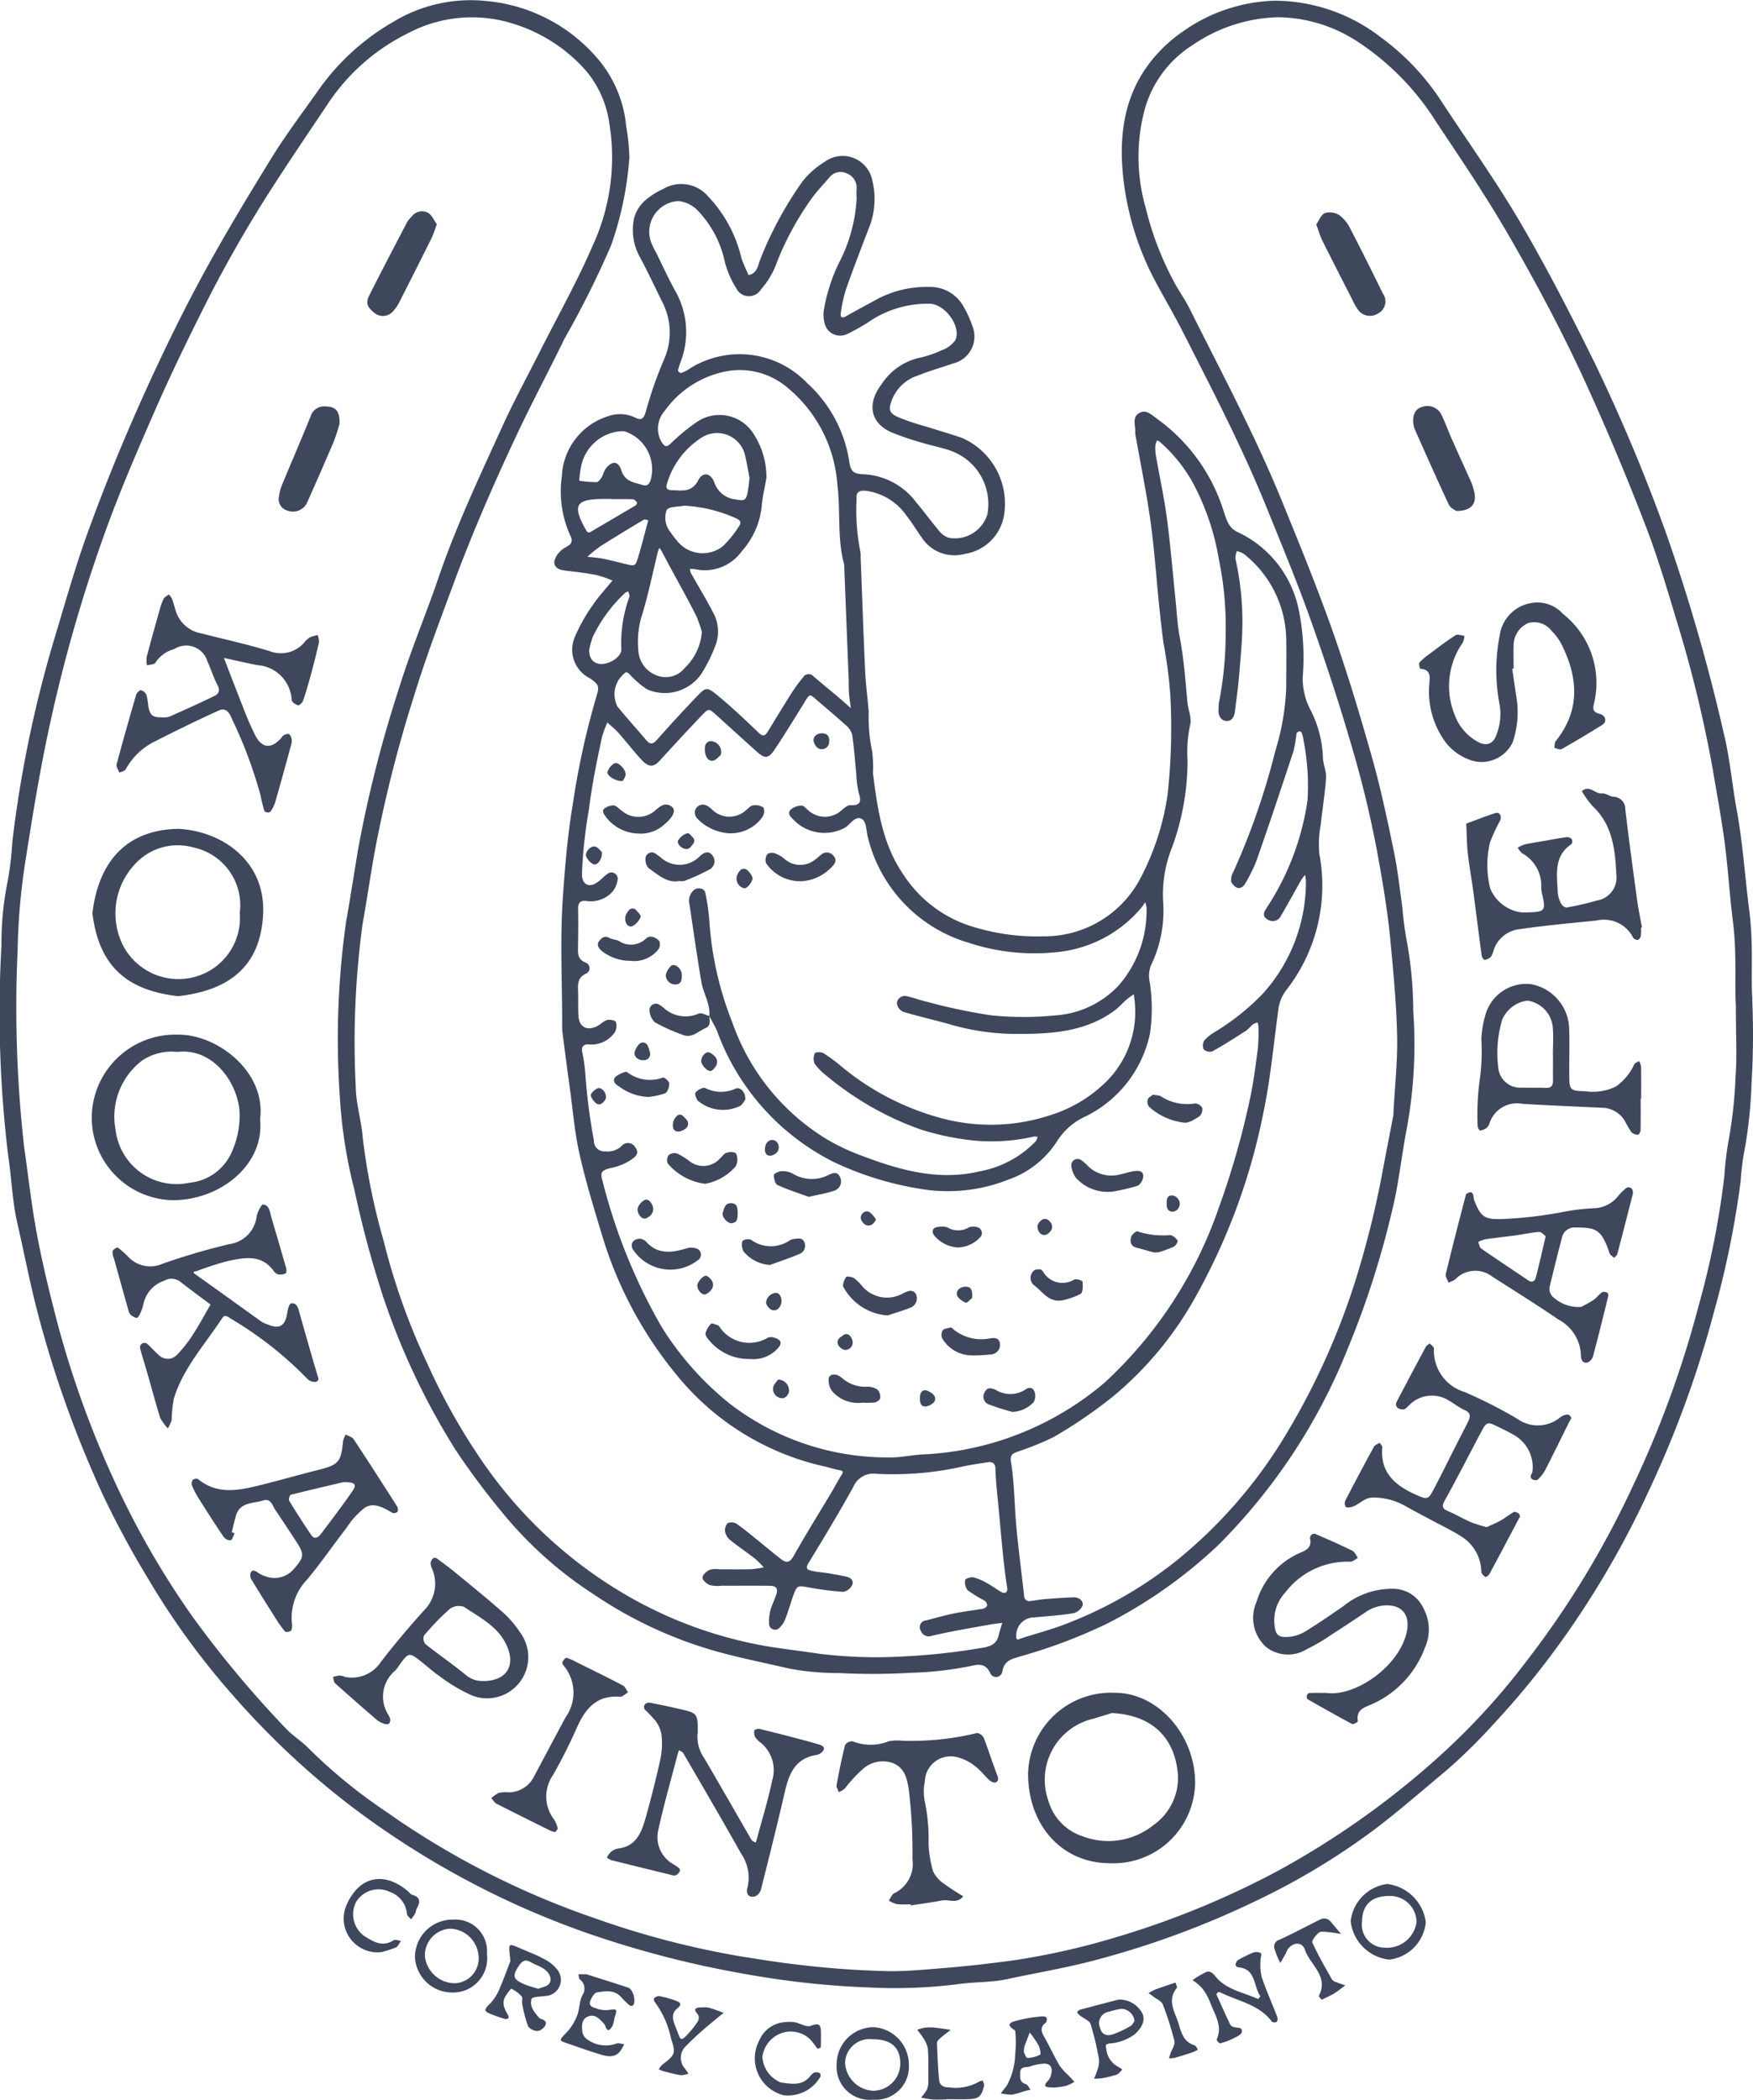 <svg id="Group_2" data-name="Group 2" xmlns="http://www.w3.org/2000/svg" xmlns:xlink="http://www.w3.org/1999/xlink" width="111.329" height="133.321" viewBox="0 0 111.329 133.321">
  <defs>
    <clipPath id="clip-path">
      <rect id="Rectangle_23" data-name="Rectangle 23" width="111.329" height="133.321" fill="#3f475d"/>
    </clipPath>
  </defs>
  <g id="Group_1" data-name="Group 1" clip-path="url(#clip-path)">
    <path id="Path_1" data-name="Path 1" d="M111.279,63.428a50.375,50.375,0,0,1-.04,5.274,29.788,29.788,0,0,1-.406,4.091,16.377,16.377,0,0,0-.291,2.222,59.018,59.018,0,0,1-1.686,8.261,67.137,67.137,0,0,1-4.12,11.321,58.115,58.115,0,0,1-4.787,8.471,53.39,53.39,0,0,1-5.073,6.366,35.244,35.244,0,0,1-3.036,2.984c-1.479,1.228-2.926,2.5-4.453,3.662a44.546,44.546,0,0,1-7.7,4.642,56.71,56.71,0,0,1-10.257,3.759c-1.805.474-3.637.776-5.453,1.17-1.011.22-2.076.17-3.106.318a32.25,32.25,0,0,1-5.771.207q-2.553-.093-5.1-.432c-1.523-.2-3.026-.465-4.531-.768a64.591,64.591,0,0,1-7.305-1.949,54.343,54.343,0,0,1-8.8-3.8,55.323,55.323,0,0,1-7.234-4.681,51.636,51.636,0,0,1-7.245-6.807,48.317,48.317,0,0,1-5.516-7.573,58.148,58.148,0,0,1-2.847-5.284A69.877,69.877,0,0,1,2.509,83.789c-.554-2.04-.943-4.108-1.414-6.16-.314-1.37-.355-2.8-.568-4.195A75.439,75.439,0,0,1,.094,60a19.442,19.442,0,0,1,.4-4.088,20.89,20.89,0,0,0,.29-2.476,75.876,75.876,0,0,1,2.7-12.987c.679-2.257,1.317-4.532,2.124-6.744q1.449-3.973,3.168-7.846c1.185-2.665,2.443-5.3,3.819-7.876,1.434-2.679,3.006-5.287,4.6-7.879.914-1.489,1.973-2.89,2.983-4.32a14.878,14.878,0,0,1,4.751-4.37,9.491,9.491,0,0,1,6-1.346,10.519,10.519,0,0,1,6.865,3.47,7.7,7.7,0,0,1,1.974,4.49A13.1,13.1,0,0,1,39.971,10a21.4,21.4,0,0,1-1.16,5.574A59.649,59.649,0,0,1,35.85,21.5c-.983,2.028-2.049,4.017-3.008,6.056-1.45,3.082-2.815,6.2-4,9.4-.895,2.409-1.807,4.809-2.559,7.266a83.231,83.231,0,0,0-2.488,9.856c-.274,1.551-.507,3.108-.778,4.654A55.743,55.743,0,0,0,22.593,69c.011,1.066.356,2.124.44,3.195a41.139,41.139,0,0,0,1.326,6.568A42.165,42.165,0,0,0,27.151,86.6a39.854,39.854,0,0,0,3.494,6.207,28.411,28.411,0,0,0,9.67,8.771,26.862,26.862,0,0,0,8.157,2.9c1.189.21,2.382.336,3.566.518a29.669,29.669,0,0,0,5.395.166,41,41,0,0,0,4.831-.526c.435-.065,1.008-.16,1.15-.779.064-.277.158-.547.238-.82-.271.036-.545.059-.814.109-1.222.225-2.45.422-3.657.708a.537.537,0,0,1-.7-.31.434.434,0,0,1,.331-.666c.6-.152,1.194-.325,1.8-.448s1.23-.19,1.842-.3c.094-.017.232-.134.236-.211a.4.4,0,0,0-.169-.3,9.439,9.439,0,0,1-1.062-.648.828.828,0,0,1-.165-.657c.012-.086.371-.21.538-.17a3.81,3.81,0,0,1,.907.4c.293.158.558.367.849.529.272.152.414-.015.376-.261-.255-1.647-.376-3.306-.534-4.962-.083-.869-.185-1.738-.213-2.613-.011-.338-.193-.444-.485-.4-.532.078-1.066.158-1.592.27a20.252,20.252,0,0,1-5.468.465,1.386,1.386,0,0,0-1.482.834c-.909,1.638-1.874,3.245-2.852,4.843-.23.376,0,.432.228.483.362.083.738.1,1.106.163s.73.127,1.092.208c.287.064.481.277.348.544a.789.789,0,0,1-.555.418,18.726,18.726,0,0,1-2.2-.284c-.7-.128-.746-.133-.989.551-.18.507-.322,1.029-.524,1.527a1.457,1.457,0,0,1-.44.568.392.392,0,0,1-.563-.295,3.032,3.032,0,0,1,.078-.863c.094-.359.273-.695.385-1.05.117-.372-.006-.533-.428-.539-1.011-.013-2.022,0-3.033-.006a2.211,2.211,0,0,1-.751-.033c-.2-.077-.471-.3-.478-.473s.25-.4.445-.5a1.473,1.473,0,0,1,.622-.035c.674,0,1.348.01,2.022-.006a6.437,6.437,0,0,0,.8-.116,5.628,5.628,0,0,0-.528-.532c-.526-.409-1.077-.784-1.6-1.2a.916.916,0,0,1-.32-.506.684.684,0,0,1,.143-.56.6.6,0,0,1,.56.017c.482.33.928.711,1.384,1.077.489.392.966.8,1.464,1.181.316.242.544.245.786-.186.777-1.38,1.617-2.723,2.429-4.083.213-.357.4-.729.626-1.08.131-.207.083-.262-.142-.3-.324-.06-.639-.168-.962-.241a16.773,16.773,0,0,1-9.4-5.84,25.329,25.329,0,0,1-4.718-8.872c-.514-1.7-1.038-3.406-1.426-5.138-.308-1.371-.421-2.787-.613-4.184q-.245-1.787-.472-3.576a4.014,4.014,0,0,1-.012-.5c0-2.654-.141-5.318.041-7.959.136-1.976.295-3.963.629-5.939a50.217,50.217,0,0,1,1.513-6.9c.2-.617.125-.75-.421-1.125a2.03,2.03,0,0,1-.977-2.578,10.78,10.78,0,0,1,1.082-1.965,9.949,9.949,0,0,1,.763-.99c.183-.229.378-.449.567-.673a7.209,7.209,0,0,0-1.017-.351c-.652-.125-1.312-.206-1.972-.281-.369-.042-.713-.168-.709-.555a1.273,1.273,0,0,1,.409-.7c.164-.177.431-.257.607-.427a.431.431,0,0,0,.066-.405,6.775,6.775,0,0,1-.6-3.911,4.187,4.187,0,0,1,2.96-3.812,2.2,2.2,0,0,1,1.716.105c.4.2.534.031.66-.41a25.654,25.654,0,0,1,1.147-3.278,4.21,4.21,0,0,0-.144-3.733c-.476-.975-.936-1.96-1.455-2.912a3.547,3.547,0,0,1-.3-2.325,2.269,2.269,0,0,1,.692-1.127A4.569,4.569,0,0,1,42.113,12a2.242,2.242,0,0,1,2.848.458,8.463,8.463,0,0,1,2.116,3.894c.118.38.3.738.457,1.107.578-.1.6-.637.764-1.032a23.389,23.389,0,0,1,2.679-4.928,5.493,5.493,0,0,1,1.4-1.229A1.923,1.923,0,0,1,55.4,11.46a4.965,4.965,0,0,1-.129,2.783c-.518,1.354-1.044,2.706-1.526,4.073a8.673,8.673,0,0,0-.35,1.572c-.048.316.13.307.367.172.651-.371,1.314-.719,1.97-1.081a6.633,6.633,0,0,1,3.243-.761,2.41,2.41,0,0,1,2.255,1.317,6.282,6.282,0,0,1,.514,1.134,1.765,1.765,0,0,1-1.237,2.412c-.74.261-1.5.469-2.227.765a2.636,2.636,0,0,0-1.607,1.465c-.237.61-.253.875.285,1.137a14.018,14.018,0,0,0,1.873.636c.747.24,1.5.457,2.245.71a4.555,4.555,0,0,1,2.668,5.027,2.984,2.984,0,0,1-2.484,2.346,2.476,2.476,0,0,1-2.747-1.075c-.316-.439-.589-.912-.928-1.33A3.729,3.729,0,0,0,55,31.161c-.4-.034-.65.043-.6.536a13.537,13.537,0,0,0,.246,3.369.9.9,0,0,1,.009.252c.094,2.429.177,4.858.289,7.287.04.872.161,1.74.228,2.611a10.477,10.477,0,0,0,.216,2.491,8.157,8.157,0,0,1,.052,1.382c.287,2.267.6,4.518,1.958,6.476a8.02,8.02,0,0,0,4.555,3.322,13.684,13.684,0,0,0,4.319.558A6.873,6.873,0,0,0,72.456,55.7a16.31,16.31,0,0,0,1.7-5.3,38.865,38.865,0,0,0,.169-6.278,29.38,29.38,0,0,0-.44-3.322c-.1-.783-.19-1.568-.271-2.354-.182-1.78-.3-3.569-.548-5.339-.257-1.842-.633-3.668-.957-5.5a.51.51,0,0,1-.011-.126c.035-.44-.241-1,.273-1.27.471-.246.821.186,1.19.435a11.4,11.4,0,0,1,4.187,5.925c.173.479.285.962.905,1.235a6.968,6.968,0,0,1,3.814,4.842,15.242,15.242,0,0,1,.263,4.374,4.337,4.337,0,0,0,.429,1.919,7.17,7.17,0,0,1,.854,3.1c0,.447.226.9.2,1.342-.063.991-.233,1.975-.333,2.965a6.534,6.534,0,0,0-.092,1.864A10.775,10.775,0,0,1,81.657,62.9a2.544,2.544,0,0,0-.477,1.238c-.294,2.132-.485,4.272-.923,6.394A39.714,39.714,0,0,1,76.01,82.183a22.168,22.168,0,0,1-5.393,6.533A30.325,30.325,0,0,1,66.9,91.245a18.668,18.668,0,0,1-2.3.929c-.278.115-.475.172-.391.679.223,1.354.211,2.745.34,4.117.136,1.447.33,2.889.489,4.334a.332.332,0,0,0,.413.34c.289-.03.574-.091.863-.114.624-.05,1.248-.1,1.873-.116.328-.008.628.208.567.517a.855.855,0,0,1-.6.493c-.819.133-1.652.188-2.48.263a1.14,1.14,0,0,0-1.133,1.206c-.015.3.157.177.32.123.944-.31,1.913-.555,2.836-.917a26.283,26.283,0,0,0,7.218-4.178,30.468,30.468,0,0,0,6.815-7.951,45.431,45.431,0,0,0,4.562-10.359A59.706,59.706,0,0,0,87.761,74.6c.234-1.26.483-2.517.723-3.775a1.9,1.9,0,0,0,.014-.252c.085-1.587.26-3.175.231-4.759-.037-2-.233-3.988-.416-5.981-.18-1.951-.508-3.873-.858-5.786A67.629,67.629,0,0,0,85.82,47.3c-.787-2.7-1.667-5.376-2.612-8.025-.849-2.381-1.825-4.717-2.773-7.062-1.548-3.83-3.461-7.488-5.327-11.167-.547-1.078-1.168-2.118-1.734-3.186a18.211,18.211,0,0,1-2-6.247c-.347-2.74-.084-5.458,1.734-7.74a9.22,9.22,0,0,1,2-1.866A10.609,10.609,0,0,1,80.931.044a11.056,11.056,0,0,1,6.73,2.3A15.475,15.475,0,0,1,91.6,6.523c1.67,2.542,3.445,5.021,4.977,7.644,1.7,2.914,3.248,5.924,4.737,8.954a111.706,111.706,0,0,1,4.521,10.8,117.491,117.491,0,0,1,3.636,12.627c.393,1.6.53,3.271.829,4.9.39,2.13.522,4.289.8,6.429.268,2.1.084,4.191.188,5.552M45.051,64.519l-.009-.011c.087-.783-.38-1.439-.5-2.169-.275-1.633-.511-3.273-.751-4.912a.894.894,0,0,1,.277-.917c.25-.2.667-.12.72.163a12.637,12.637,0,0,1,.256,1.721,21.189,21.189,0,0,0,1.464,6.519,14.132,14.132,0,0,0,6.032,7.436A13.8,13.8,0,0,0,54.793,73.4c2.39.9,4.815,1.581,7.409.97a6.6,6.6,0,0,0,3.577-1.911.966.966,0,0,0,.12-.282.9.9,0,0,0-.239-.018A12.121,12.121,0,0,1,62,72.426a16.981,16.981,0,0,1-3.525-.714,19.45,19.45,0,0,1-5.942-3.381,3.739,3.739,0,0,1-.8-.8.839.839,0,0,1,.016-.665c.027-.068.408-.09.551,0a10.744,10.744,0,0,1,1.106.816,16.712,16.712,0,0,0,6.37,3.307,12.036,12.036,0,0,0,6.9-.18,8.742,8.742,0,0,0,3.7-2.259,6.249,6.249,0,0,0,1.7-4.811c-.015-.206-.045-.411-.068-.616-.155.111-.319.212-.462.337-.254.221-.476.482-.745.682-1.873,1.393-4.081,1.507-6.273,1.5a15.159,15.159,0,0,1-4.179-.6c-.993-.287-2.005-.505-2.993-.806a.7.7,0,0,1-.4-.55.511.511,0,0,1,.65-.435c.442.1.87.264,1.312.364a36.343,36.343,0,0,0,4,.843,20.125,20.125,0,0,0,4.038.013,6.072,6.072,0,0,0,4.083-1.9,7.219,7.219,0,0,0,1.776-4.941,1.555,1.555,0,0,0-.086-.356,3.154,3.154,0,0,1-.2.3,8,8,0,0,1-5.492,2.882,13.311,13.311,0,0,1-5.558-.614,9.269,9.269,0,0,1-6.358-6.667c-.113-.4-.093-.977-.352-1.154-.438-.3-.754.32-1.106.526A2.721,2.721,0,0,1,50.354,52c-.194-.171-.372-.415-.1-.633a1.175,1.175,0,0,1,.656-.224c.13,0,.269.179.4.283a1.566,1.566,0,0,0,2.167-.013c.158-.126.356-.3.529-.292.619.027.72-.2.537-.758a5.936,5.936,0,0,1-.16-1.23c-.086-.827-.142-1.659-.263-2.481a1.175,1.175,0,0,0-.4-.606c-.619-.564-1.265-1.1-1.9-1.647-.4-.348-.395-.345-.7.143-.614.99-1.221,1.986-1.865,2.957-.463.7-.657.706-1.259.163q-1.261-1.136-2.518-2.277c-.451-.407-.473-.425-.9.025-.9.939-1.78,1.9-2.657,2.855-.4.442-.694.48-1.15,0-.518-.545-.973-1.149-1.472-1.712-.22-.247-.482-.457-.725-.684a6.667,6.667,0,0,0-.343.925c-.331,1.539-.644,3.076-.837,4.646a29.613,29.613,0,0,0-.436,4.084c.009.579.38.834.869.561.288-.161.505-.443.782-.628a.4.4,0,0,1,.621.34,1.546,1.546,0,0,1-.3.777,1.851,1.851,0,0,1-1.7.626c-.381-.038-.523.121-.516.5.015.8.008,1.6-.006,2.4-.007.425-.039.8.485,1.015a.376.376,0,0,1,.02.7c-.539.255-.517.669-.5,1.132.018.505-.007,1.012.019,1.516.038.74.537,1.02,1.2.68.218-.112.4-.322.624-.383.171-.047.52.023.555.124a.82.82,0,0,1-.072.663,1.8,1.8,0,0,1-1.635.762c-.317-.02-.482.11-.439.434a10.726,10.726,0,0,1,.221,1.6,36.561,36.561,0,0,0,.534,4.075.654.654,0,0,0,.728.68,1.245,1.245,0,0,0,1.03-.347.531.531,0,0,1,.868.093c.322.414-.059.647-.3.807a3.432,3.432,0,0,1-1.128.477c-.687.152-.827.252-.659.821a36.219,36.219,0,0,0,3.771,9.313,19.334,19.334,0,0,0,4.333,4.869,16.417,16.417,0,0,0,10.1,3.4c.783.018,1.57-.188,2.356-.2a19.176,19.176,0,0,0,11.354-4.569,27.081,27.081,0,0,0,7.24-11.113,52.119,52.119,0,0,0,1.949-6.789c.242-1.09.377-2.206.524-3.315a11.112,11.112,0,0,0,.031-1.389,1.05,1.05,0,0,0-.053-.237,1.04,1.04,0,0,0-.288.112c-.164.13-.292.312-.466.424-.7.45-1.4.9-2.132,1.3a.563.563,0,0,1-.537-.138.608.608,0,0,1,.047-.567,2.833,2.833,0,0,1,.68-.541A15.052,15.052,0,0,0,80.2,63.086a10.6,10.6,0,0,0,2.737-7.177,2.266,2.266,0,0,0-.055-.366,2.947,2.947,0,0,0-.24.317c-.433.76-.847,1.532-1.293,2.283a.574.574,0,0,1-.861.225c-.391-.228-.17-.534-.035-.746a16.779,16.779,0,0,0,2.585-6.814,14.943,14.943,0,0,0-.253-3.8,2.3,2.3,0,0,0-.113-.483c-.016-.047-.116-.111-.152-.1-.073.027-.172.092-.184.156a9.072,9.072,0,0,1-.186,1.1c-.765,2.319-1.539,4.634-2.344,6.939a9.853,9.853,0,0,1-.782,1.564.477.477,0,0,1-.411.2.763.763,0,0,1-.422-.411.952.952,0,0,1,.122-.586A45.48,45.48,0,0,0,81,47.649a15.643,15.643,0,0,0,.688-4.036c-.007-.969.017-1.938,0-2.906a7.05,7.05,0,0,0-2.7-5.544,1.533,1.533,0,0,0-.439-.171,1.255,1.255,0,0,0-.091.469,18.406,18.406,0,0,1,.446,4.08c-.006,1.165-.129,2.331-.225,3.494-.058.7-.168,1.4-.245,2.1-.041.38-.222.7-.609.63-.365-.066-.478-.43-.434-.8a2.6,2.6,0,0,1,.023-.377,22.22,22.22,0,0,0,.424-4.336,20.746,20.746,0,0,0-.426-4.71,15.742,15.742,0,0,0-1.675-4.925,9.593,9.593,0,0,0-2.04-2.53,1.431,1.431,0,0,0-.208-.136,1.118,1.118,0,0,0-.112.31,2.857,2.857,0,0,0,.026.63c.234,1.344.526,2.68.707,4.031.226,1.69.361,3.391.538,5.087.086.827.123,1.664.28,2.478.259,1.351.354,2.717.48,4.081.045.493.295,1.027.172,1.463a8.285,8.285,0,0,0-.161,2.243,16.125,16.125,0,0,1-.972,5.493,8.019,8.019,0,0,0-.575,3.542,7.984,7.984,0,0,1-.785,4,1.853,1.853,0,0,0-.068,1.054,11.02,11.02,0,0,1,.012,3.257,7.6,7.6,0,0,1-4.2,5.313,4.134,4.134,0,0,0-1.72,1.553A6.008,6.008,0,0,1,64.016,74.9a10.393,10.393,0,0,1-5.617.57,20.276,20.276,0,0,1-5.44-1.69,15.066,15.066,0,0,1-7.416-8.31c-.137-.328-.327-.634-.492-.95m65.187-.7c-.079-1.336.07-3.3-.18-5.273-.214-1.687-.309-3.392-.533-5.086-.207-1.563-.5-3.106-.759-4.658a79.873,79.873,0,0,0-2.323-9.513c-.591-1.982-1.189-3.968-1.93-5.9q-1.72-4.477-3.706-8.849c-1.518-3.347-3.243-6.579-5.08-9.748-1.4-2.411-2.966-4.725-4.514-7.046A16.724,16.724,0,0,0,86.151,2.6a9.419,9.419,0,0,0-4.94-1.506,10,10,0,0,0-5.494,1.782A7.061,7.061,0,0,0,72.678,7.02a11.7,11.7,0,0,0,.085,6.182,19.67,19.67,0,0,0,1.889,4.863c.286.509.627.988.887,1.509,2.011,4.026,4.14,8,5.845,12.168,1.129,2.763,2.261,5.53,3.255,8.343.936,2.65,1.745,5.349,2.508,8.055.549,1.946.963,3.932,1.374,5.914.244,1.175.372,2.374.541,3.564a20.148,20.148,0,0,0,.275,2.1,25.08,25.08,0,0,1,.415,4.466,29.623,29.623,0,0,1-.438,7.617c-.318,1.666-.488,3.366-.893,5.009a56.689,56.689,0,0,1-2.846,8.854,36.944,36.944,0,0,1-8.223,12.448,30.271,30.271,0,0,1-7.031,4.965,33.726,33.726,0,0,1-5.462,2.067c-.6.19-1.074.246-1.207.992a.4.4,0,0,1-.759.1c-.283-.638-.759-.586-1.231-.465a22.354,22.354,0,0,1-3.831.434,41.921,41.921,0,0,1-4.547.015,16.494,16.494,0,0,1-3.233-.3c-1.606-.375-3.226-.689-4.819-1.152a26.959,26.959,0,0,1-7.519-3.54,25.108,25.108,0,0,1-5.7-5.058,48.444,48.444,0,0,1-3.069-4.1,45.107,45.107,0,0,1-4.628-9.793,66.3,66.3,0,0,1-1.8-6.7,31.272,31.272,0,0,1-.939-6.006,53.031,53.031,0,0,1,.4-11.034c.274-1.545.512-3.1.771-4.654a79.2,79.2,0,0,1,2.6-10.21c.717-2.333,1.677-4.591,2.465-6.9,1.142-3.35,2.651-6.543,4.115-9.754.727-1.594,1.569-3.135,2.358-4.7,1.124-2.23,2.356-4.414,3.342-6.7A13.354,13.354,0,0,0,38.7,7.848a6.637,6.637,0,0,0-1.418-3.28,10.106,10.106,0,0,0-4.638-3.047,8.68,8.68,0,0,0-6.757.6,12.991,12.991,0,0,0-5.1,4.52C19.7,8.267,18.6,9.885,17.536,11.528a81.888,81.888,0,0,0-4.549,7.906c-1.061,2.124-2.107,4.259-3.06,6.433-1.149,2.621-2.293,5.253-3.261,7.944A96.47,96.47,0,0,0,3.042,46.572c-.564,2.675-1,5.367-1.423,8.062a40.9,40.9,0,0,0-.5,5.721A78.918,78.918,0,0,0,1.528,72.78c.271,1.887.476,3.788.832,5.661.347,1.825.786,3.636,1.256,5.434A61.9,61.9,0,0,0,7.274,94.038a53.682,53.682,0,0,0,4.991,8.654,67.757,67.757,0,0,0,5.864,7.019c.453.486,1.043.844,1.506,1.323A33.232,33.232,0,0,0,24.491,115a52.512,52.512,0,0,0,13.293,6.79,55.268,55.268,0,0,0,9.111,2.393c1.188.191,2.37.386,3.568.525a58.248,58.248,0,0,0,5.98.439c1.085.013,2.163-.089,3.246-.176,1.578-.126,3.141-.3,4.71-.515a45.669,45.669,0,0,0,6.412-1.444,54.949,54.949,0,0,0,10.347-4.235,53.681,53.681,0,0,0,10.093-7.13,43.552,43.552,0,0,0,5.706-6.2,58,58,0,0,0,6.73-11.076,65.159,65.159,0,0,0,4.177-11.427,53.409,53.409,0,0,0,1.644-8.273,20.059,20.059,0,0,1,.287-2.35,28.422,28.422,0,0,0,.425-3.959c.1-1.3.021-2.61.021-4.544M54.4,12.652c0-.21-.016-.422,0-.631a.974.974,0,0,0-.612-1.008.909.909,0,0,0-1.135.274c-.353.41-.726.805-1.052,1.236a18.634,18.634,0,0,0-2.358,4.382,5.258,5.258,0,0,1-.919,1.473.894.894,0,0,1-1.571-.087,5.931,5.931,0,0,1-.7-1.578,6.782,6.782,0,0,0-1.769-3.376,2.01,2.01,0,0,0-1.191-.573,1.95,1.95,0,0,0-1.758,2.574,4.917,4.917,0,0,0,.322.679c.407.822.79,1.657,1.23,2.461a5.258,5.258,0,0,1,.352,4.458,4.53,4.53,0,0,0-.185.588c-.008.041.144.17.194.156a1.764,1.764,0,0,0,.451-.212,5.943,5.943,0,0,1,7.552.841,8.459,8.459,0,0,1,2.678,4.957c.1.692.271.82.974.847A4.438,4.438,0,0,1,58.193,31.9c.51.605.974,1.249,1.487,1.851a1.254,1.254,0,0,0,.609.4,2.163,2.163,0,0,0,2.418-1.5,3.584,3.584,0,0,0-2.173-3.973c-.608-.249-1.274-.355-1.906-.549a19.4,19.4,0,0,1-1.991-.671c-1.4-.6-1.578-1.869-.647-3.069a3.883,3.883,0,0,1,2.3-1.65,6.954,6.954,0,0,0,1.522-.508,1.707,1.707,0,0,0,.864-.646c.374-.849-.61-2.207-1.56-2.3a6.629,6.629,0,0,0-4,1.19,13.214,13.214,0,0,1-1.307.729,1.018,1.018,0,0,1-1.424-.613,2.168,2.168,0,0,1-.06-.94,11.1,11.1,0,0,1,.948-2.946A10.012,10.012,0,0,0,54.4,12.652M48.671,30.345c-.1.611-.256,1.219-.3,1.835a5.047,5.047,0,0,1-1.248,2.8,2.9,2.9,0,0,1-2.986,1.157,1.868,1.868,0,0,0-.316-.014.784.784,0,0,0,.046.238c.469.836.968,1.656,1.409,2.505a2.482,2.482,0,0,1,.137,2.174,9.815,9.815,0,0,1-.889,1.766,2.817,2.817,0,0,1-3.42.963,5.508,5.508,0,0,1-1.113-.955c-.069-.06-.184-.157-.234-.135a1.7,1.7,0,0,0-.537,2.187c.582.713,1.2,1.391,1.8,2.1.236.281.41.329.682.024.836-.938,1.682-1.868,2.553-2.773.579-.6.639-.625,1.338-.05.9.744,1.755,1.555,2.6,2.365.272.26.408.174.564-.079.5-.814.994-1.634,1.507-2.441A9.951,9.951,0,0,1,51,43.006a.406.406,0,0,1,.647-.08c.538.464,1.091.91,1.634,1.368.256.216.5.443.754.666-.04-.315-.095-.629-.117-.945-.024-.335-.012-.673-.025-1.009q-.137-3.513-.278-7.026a.579.579,0,0,0,0-.126c-.461-1.668-.221-3.4-.437-5.093a8.769,8.769,0,0,0-3.243-6.211,4.662,4.662,0,0,0-4.148-.9,6.23,6.23,0,0,0-3.568,2.43,1.688,1.688,0,0,0-.2,1.985c.188.287.291.346.554.115A12.546,12.546,0,0,1,44.2,26.828a2.555,2.555,0,0,1,3.56.569,5.087,5.087,0,0,1,.914,2.949m-4.1,9.77a7.709,7.709,0,0,0-.382-1.068c-.551-1.074-1.139-2.128-1.712-3.191-.158-.294-.312-.591-.471-.884a2.055,2.055,0,0,0-.13-.189,1.614,1.614,0,0,0-.093.226c-.347,1.4-.631,2.826-1.061,4.2a5.617,5.617,0,0,0-.183,2.105,1.784,1.784,0,0,0,1.231,1.59,1.538,1.538,0,0,0,1.7-.484,3.528,3.528,0,0,0,1.1-2.309M47.6,30.34c-.08-.409-.165-.939-.29-1.46A1.821,1.821,0,0,0,44.53,27.8a5.236,5.236,0,0,0-2.181,2.934c-.081.291.048.382.3.386.644.008,1.287.175,1.7-.636.273-.534.778-.477,1.018.143A1.563,1.563,0,0,0,46.69,31.7c.543.1.655.114.775-.363a9.3,9.3,0,0,0,.133-1m-8.193-2.959a2.787,2.787,0,0,0-2.467,2.087,5.952,5.952,0,0,0-.147,1.059,9.994,9.994,0,0,0,1.092.087c.109,0,.24-.17.316-.291.107-.171.141-.392.261-.551.391-.521.8-.53,1,.091.232.714.758.75,1.3.919.324.1.43.009.551-.271a2.53,2.53,0,0,0-1.657-3.127,1.627,1.627,0,0,0-.251,0M43.463,32.1c-.39.084-.991.047-1.122.278a1.434,1.434,0,0,0,.24,1.408,5.16,5.16,0,0,0,.38.5,2.074,2.074,0,0,0,2.937.4,6.788,6.788,0,0,0,1.014-1.245c.2-.269.106-.423-.2-.55a9.072,9.072,0,0,0-3.248-.785M37.41,41.281c.034.367.089.654.476.821.539.232,1.6-.312,1.573-.888a8.577,8.577,0,0,1,.506-3.308.234.234,0,0,0,.006-.125c-.018-.079-.047-.155-.071-.232a.657.657,0,0,0-.2.093,9.29,9.29,0,0,0-2.06,2.809,5.645,5.645,0,0,0-.227.83m3.758-8.257c-.1-.012-.222-.068-.287-.029-.924.553-1.847,1.109-2.756,1.687a9.022,9.022,0,0,0-.827.668c.33.038.663.055.988.119.482.1.959.221,1.437.338.606.148.624.156.813-.469.225-.747.414-1.505.633-2.314M38.8,31.69v-.014c-.168,0-.336,0-.5,0-1.756.015-1.966.408-1.088,1.966.125.221.2.183.364.088.929-.549,1.863-1.091,2.79-1.643.053-.031.106-.171.083-.2-.066-.083-.168-.186-.26-.189-.461-.019-.923-.009-1.385-.009" transform="translate(0 0.001)" fill="#3f475d"/>
    <path id="Path_2" data-name="Path 2" d="M528.43,864.586c-.036.056-.117.131-.1.164q.423.962.871,1.913a.39.39,0,0,0,.2.142c.2.085.6-.035.529.336-.031.167-.352.3-.563.406a4.1,4.1,0,0,1-.811.3c-.051.013-.235-.2-.215-.247.4-.89-.155-1.609-.423-2.37a3.448,3.448,0,0,0-.536-.92,3.177,3.177,0,0,0-.58-.475,6.322,6.322,0,0,1,.846-.505c.242-.1.417.023.608.262.681.854,1.766,1.011,2.7,1.436.022.01.166-.16.155-.176-.449-.628-.262-1.753-1.42-1.833-.058,0-.159-.114-.152-.16a.438.438,0,0,1,.142-.293,7.435,7.435,0,0,1,1.009-.492.58.58,0,0,1,.462.054c.058.038-.029.274-.026.42a3.685,3.685,0,0,0,.063,1.07c.293.859.665,1.691.992,2.539a.376.376,0,0,1-.025.324.315.315,0,0,1-.309-.006c-.821-1.112-2.163-1.3-3.288-1.869a.378.378,0,0,0-.125-.014" transform="translate(-451.07 -738.117)" fill="#3f475d"/>
    <path id="Path_3" data-name="Path 3" d="M216.081,860.093c-.02-.232-.023-.274-.028-.316-.092-.834-.091-.837.606-.537.531.229,1.076.434,1.582.71a2.494,2.494,0,0,1,.846.7,1.03,1.03,0,0,1-.773,1.638c-.312.042-.841.04-.889.184-.153.461.179.851.48,1.2a.226.226,0,0,0,.1.068c.221.061.426.178.285.423a.7.7,0,0,1-.476.348.769.769,0,0,1-.606-.294,8.672,8.672,0,0,1-.377-1.426c-.036-.161.047-.39-.039-.489a2.327,2.327,0,0,0-.661-.483,2.766,2.766,0,0,0-.312.41c-.326.448-.131.851.1,1.255.035.06.07.175.042.2a.261.261,0,0,1-.218.064c-.276-.08-.549-.174-.816-.279-.575-.224-.551-.292-.077-.761a3.024,3.024,0,0,0,.568-.949c.263-.6.481-1.222.655-1.673m1.786,1.744c.228-.1.557-.144.691-.328.218-.3-.017-.764-.438-1-.248-.142-.524-.235-.771-.38-.347-.2-.543-.012-.715.243-.446.66-.386.867.358,1.185.258.11.535.175.875.284" transform="translate(-183.667 -735.563)" fill="#3f475d"/>
    <path id="Path_4" data-name="Path 4" d="M249.388,871.907c.848.27,1.755.55,2.655.848.33.109.534.933.293,1.14a.2.2,0,0,1-.2-.009,6.182,6.182,0,0,1-.541-.527c-.434-.488-1-.379-1.527-.3-.172.026-.35.332-.431.546-.133.351.212.413.425.487a1.639,1.639,0,0,0,.708.087c.6-.071.591-.09.4.53a2.068,2.068,0,0,1-.12.478c-.122.192-.3.488-.459,0a.584.584,0,0,0-.142-.2c-.263-.278-.542-.576-.969-.391s-.384.621-.342.987a.725.725,0,0,0,.308.463,2.021,2.021,0,0,0,1.864.262c.135-.051.319.028.48.047a2.7,2.7,0,0,1-.282.478c-.375.417-.845.28-1.281.149-.672-.2-1.332-.442-2-.67-.617-.212-.589-.188-.082-.719a3.3,3.3,0,0,0,.651-1.043c.166-.418.144-.918.342-1.313a.724.724,0,0,0-.155-.993c-.074-.07-.07-.221-.1-.335Z" transform="translate(-212.151 -746.564)" fill="#3f475d"/>
    <path id="Path_5" data-name="Path 5" d="M445.5,895.064c-.449-.022-.816.006-.384-.444a.908.908,0,0,0,.2-.436c.086-.429-.088-.659-.5-.635a3.074,3.074,0,0,0-.844.173c-.238.085-.638-.04-.638.424,0,.3-.03.584.361.7.124.037.2.232.3.354-.158.039-.317.072-.474.117a3.982,3.982,0,0,1-.71.2,3.27,3.27,0,0,1-.706-.085l.382-.489a4.378,4.378,0,0,0,.533-2,7,7,0,0,0,0-1.5c-.782-.466-.064-.577.2-.654a9.578,9.578,0,0,1,1.463-.24c.107-.014.275,0,.32.069a.33.33,0,0,1-.036.324c-.338.252-.327.512-.131.855.351.614.647,1.259,1,1.87a3.864,3.864,0,0,0,.562.617l.387.417a2.91,2.91,0,0,1-.559.263,5.539,5.539,0,0,1-.729.1m-1.923-2.232c.042.071.135.355.223.353a1.787,1.787,0,0,0,.813-.215c.059-.033-.019-.416-.114-.6a7.265,7.265,0,0,0-.552-.8c-.114.3-.232.593-.339.893a1.9,1.9,0,0,0-.032.365" transform="translate(-378.548 -762.527)" fill="#3f475d"/>
    <path id="Path_6" data-name="Path 6" d="M598.987,832.051a2.811,2.811,0,0,1,2.455,2.433,2.646,2.646,0,0,1-2.318,2.368,2.762,2.762,0,0,1-2.454-2.436,2.684,2.684,0,0,1,2.318-2.365m-1.594,2.367a1.457,1.457,0,0,0,1.436,1.675,1.886,1.886,0,0,0,2.023-1.637,1.672,1.672,0,0,0-1.676-1.644c-1.148-.023-1.77.536-1.783,1.606" transform="translate(-510.892 -712.437)" fill="#3f475d"/>
    <path id="Path_7" data-name="Path 7" d="M187.861,849.981a2.169,2.169,0,0,1-2.224,2.439,2.362,2.362,0,0,1-2.349-2.266,2.386,2.386,0,0,1,2.419-2.36,2.011,2.011,0,0,1,2.154,2.186m-.539.088a1.865,1.865,0,0,0-1.8-1.7,1.7,1.7,0,0,0-1.606,1.73,1.933,1.933,0,0,0,1.885,1.736,1.58,1.58,0,0,0,1.524-1.766" transform="translate(-156.935 -725.918)" fill="#3f475d"/>
    <path id="Path_8" data-name="Path 8" d="M371.884,899.884a2.093,2.093,0,0,1-2.3-2.22,2.36,2.36,0,0,1,2.36-2.382,2.394,2.394,0,0,1,2.229,2.387,2.105,2.105,0,0,1-2.287,2.215m-.023-3.833a1.551,1.551,0,0,0-1.744,1.5,1.882,1.882,0,0,0,1.75,1.767,1.728,1.728,0,0,0,1.756-1.692c.018-1.05-.576-1.582-1.761-1.577" transform="translate(-316.451 -766.578)" fill="#3f475d"/>
    <path id="Path_9" data-name="Path 9" d="M478.487,883.083a1.657,1.657,0,0,1,1.521.907c.168.413-.01.856-.5,1.3a3.024,3.024,0,0,1-1.6.581c-.3.055-.242.138-.2.388a1.43,1.43,0,0,0,.737,1.087c.1.053.186.119.279.18-.119.111-.221.274-.362.324a6.5,6.5,0,0,1-.956.233,3.227,3.227,0,0,1-.481.023,4.2,4.2,0,0,0,.19-.479,1.775,1.775,0,0,0,.131-.713,18.327,18.327,0,0,0-.539-2.274c-.07-.218-.42-.345-.639-.518a.79.79,0,0,1-.211-.212c-.013-.024.089-.156.156-.174.869-.236,1.741-.461,2.477-.654m1.007,1.364a.863.863,0,0,0-.867-.772,7.659,7.659,0,0,0-.832.2.725.725,0,0,0-.5.98c.1.42.38.589.854.429a6.362,6.362,0,0,0,1.091-.522c.128-.073.2-.244.252-.314" transform="translate(-407.446 -756.133)" fill="#3f475d"/>
    <path id="Path_10" data-name="Path 10" d="M337.553,893.911a5.854,5.854,0,0,1-.011.628c0,.037-.2.1-.219.082a4.8,4.8,0,0,0-.453-.589,1.772,1.772,0,0,0-1.86-.376,1.849,1.849,0,0,0-1.171,1.5,1.884,1.884,0,0,0,1.168,1.617c.644.083,1.354.245,1.866-.4a.713.713,0,0,1,.286-.239.471.471,0,0,1,.326.049c.041.021.064.168.034.227a2.372,2.372,0,0,1-2.324,1.175,2.418,2.418,0,0,1-1.56-3.471,1.912,1.912,0,0,1,1.537-1.162,2.869,2.869,0,0,1,.686-.01c.363.062.786.346,1.06.233.624-.256.634.053.64.485,0,.084,0,.168,0,.252Z" transform="translate(-285.421 -764.558)" fill="#3f475d"/>
    <path id="Path_11" data-name="Path 11" d="M154.122,834.5a2.147,2.147,0,0,1-2.2-2.969c.791-1.833,2.352-2.2,3.894-.917.1.08.175.21.284.241.521.148.536.447.3.856-.061.1-.059.244-.117.351a3.005,3.005,0,0,1-.255.353c-.089-.113-.25-.224-.255-.341a1.636,1.636,0,0,0-1.088-1.4,1.661,1.661,0,0,0-2.149.65,1.7,1.7,0,0,0,.536,2.158c.568.355,1.147.718,1.852.261.1-.067.31.025.469.043-.11.144-.191.358-.336.419a7.656,7.656,0,0,1-.935.3" transform="translate(-129.926 -710.558)" fill="#3f475d"/>
    <path id="Path_12" data-name="Path 12" d="M565.941,852.439c-.069-.093-.2-.213-.183-.253.65-1.257-.561-1.967-.885-2.927-.178-.527-.762-.491-1.1-.019a2.4,2.4,0,0,0-.1.229c-.118.212-.242.421-.363.631a6.408,6.408,0,0,1-.37-.9.451.451,0,0,1,.31-.577c.9-.406,1.775-.888,2.668-1.321a.57.57,0,0,1,.407.023.842.842,0,0,1,.273.255c.191.221.375.448.562.672-.259-.038-.517-.089-.778-.11-.208-.016-.479-.076-.614.027-.2.151-.479.508-.419.64.358.791.8,1.543,1.221,2.3a.406.406,0,0,0,.186.167c.223.092.453.165.681.245-.228.168-.447.352-.688.5s-.513.264-.816.417" transform="translate(-482.001 -725.47)" fill="#3f475d"/>
    <path id="Path_13" data-name="Path 13" d="M407,899.923c-.294,0-.59.016-.882,0a7.174,7.174,0,0,1-.713-.119,3.449,3.449,0,0,0,.367-.5,1.121,1.121,0,0,0,.093-.482c0-.714.024-1.431-.03-2.142a2.013,2.013,0,0,0-.351-.746,3.866,3.866,0,0,0-.328-.431,2.738,2.738,0,0,1,.46-.136,2.909,2.909,0,0,1,.629-.008c.348.034.694.095,1.041.144-.224.176-.455.344-.668.532-.09.079-.206.2-.2.3.027.789.056,1.579.135,2.364.032.321.283.464.634.458a3.041,3.041,0,0,0,1.931-.38.583.583,0,0,1,.212-.052c.026.117.1.246.071.35-.168.675-.337.812-1.011.829-.462.012-.925,0-1.387,0Z" transform="translate(-346.91 -766.629)" fill="#3f475d"/>
    <path id="Path_14" data-name="Path 14" d="M292.128,882.3c-.1-.006.078-.023.237.022.316.089.622.213.933.322-.239.194-.484.381-.715.584a19.884,19.884,0,0,0-1.756,1.6,1.027,1.027,0,0,0,.025,1.377c.076.1.138.2.206.3a1.423,1.423,0,0,1-.474.1c-.366-.055-.726-.155-1.086-.246a2.689,2.689,0,0,1-.327-.128,1.4,1.4,0,0,1,.225-.293c.817-.621.875-.725.563-1.631a5.936,5.936,0,0,0-1.051-2.369c-.045-.047-.058-.2-.025-.229a.464.464,0,0,1,.314-.124,5.828,5.828,0,0,1,1.069.294c.176.073.47.167.078.49-.52.428-.162.981.019,1.478.2.56.234.583.606.205a5.754,5.754,0,0,0,.691-.877.446.446,0,0,0,.008-.415c-.289-.327-.3-.491.461-.462" transform="translate(-247.337 -754.851)" fill="#3f475d"/>
    <path id="Path_15" data-name="Path 15" d="M509.123,875.577c.037.14.125.295.084.344-.555.667-.245,1.327.011,1.976.249.63.28,1.413,1.114,1.665.091.027.144.182.215.278a2.518,2.518,0,0,1-.328.162c-.388.129-.779.252-1.172.364a1.477,1.477,0,0,1-.341.017l.1-.3c.09-.265.3-.559.249-.789a19.337,19.337,0,0,0-.743-2.339c-.073-.192-.357-.305-.546-.452-.115-.089-.235-.17-.353-.255a3.607,3.607,0,0,1,.434-.23c.383-.143.773-.268,1.273-.439" transform="translate(-434.47 -749.707)" fill="#3f475d"/>
    <path id="Path_16" data-name="Path 16" d="M53.247,546.221a3.1,3.1,0,0,1-.5-.681c-.283-.906-.524-1.826-.786-2.739-.159-.555-.34-1.105-.485-1.664a.282.282,0,0,1,.475-.266c.254.219.465.489.724.7a.8.8,0,0,0,1.131-.017,8.245,8.245,0,0,0,1.005-1.271c.407-.625.76-1.285,1.136-1.93-.63-.474-1.269-.938-1.888-1.425a.916.916,0,0,0-1.058-.087,1.982,1.982,0,0,0-1.3,1.411,3.264,3.264,0,0,1-.236.7c-.042.1-.156.263-.207.252a.857.857,0,0,1-.4-.219.761.761,0,0,1-.145-.335q-.455-1.61-.9-3.222a1,1,0,0,1-.086-.471c.029-.1.287-.254.332-.223a5.582,5.582,0,0,1,.658.581,1.9,1.9,0,0,0,2.166.45,42.3,42.3,0,0,1,4.277-1.254,2.008,2.008,0,0,0,1.71-1.723c.054-.294.3-.8.41-.791.423.052.439.506.539.848.315,1.069.63,2.138.934,3.21.029.1.012.3-.042.321a.831.831,0,0,1-.465.064.548.548,0,0,1-.292-.227c-.765-1.057-1.833-.847-2.858-.637a19.522,19.522,0,0,0-2.006.642c-.158.051-.361.033-.071.239,1.393.986,2.775,1.989,4.164,2.981a1.755,1.755,0,0,0,.339.158c.8.342,1.161.134,1.295-.711.035-.218.122-.58.24-.6.365-.072.445.264.527.552.371,1.312.739,2.625,1.131,3.931.064.212.185.426-.1.492a.642.642,0,0,1-.518-.191,23.316,23.316,0,0,0-4.893-3.84c-.174-.115-.354-.266-.522-.009-1.085,1.666-2.472,3.154-3.067,5.106a8.306,8.306,0,0,0-.138,1.365,2.4,2.4,0,0,1-.242.525" transform="translate(-42.576 -455.526)" fill="#3f475d"/>
    <path id="Path_17" data-name="Path 17" d="M58.3,266.575c.418,1.079.829,2.161,1.258,3.236a17.939,17.939,0,0,0,.746,1.709c.423.8,1,.852,1.616.18.057-.062.1-.151.165-.188a.522.522,0,0,1,.331-.1c.082.024.154.17.179.274a.787.787,0,0,1-.008.375c-.336,1.235-.675,2.47-1.027,3.7a2.325,2.325,0,0,1-.28.559.262.262,0,0,1-.21.08c-.071-.006-.182-.057-.2-.111-.091-.317-.175-.637-.234-.961a28.3,28.3,0,0,0-1.825-4.875c-.155-.406-.392-.728-.822-.533-1.4.636-2.781,1.31-4.149,2.009a4.211,4.211,0,0,0-1.77,1.728c-.063.113-.269.145-.409.215-.061-.178-.209-.38-.169-.532.392-1.476.811-2.944,1.24-4.409.036-.124.214-.306.3-.292a.532.532,0,0,1,.354.294,4.593,4.593,0,0,1,.119.733c.1.554.279.7.844.694a1.3,1.3,0,0,0,.5-.048c.951-.42,1.9-.85,2.834-1.3.3-.142.4-.356.211-.715-.255-.472-.408-1-.634-1.485a1.407,1.407,0,0,0-2.118-.783,2.011,2.011,0,0,0-1.189.864c-.056.115-.351.112-.537.164a1.939,1.939,0,0,1-.013-.538c.261-1,.541-1.992.821-2.986a3.617,3.617,0,0,1,.253-.7c.062-.117.217-.186.33-.276a1.14,1.14,0,0,1,.2.27c.1.271.168.553.256.829a2.079,2.079,0,0,0,1.636,1.378c1.438.373,2.9.686,4.314,1.123a1.959,1.959,0,0,0,2.161-.512,1.909,1.909,0,0,1,.362-.349,2.455,2.455,0,0,1,.526-.16,1.308,1.308,0,0,1,.079.469c-.153.685-.328,1.365-.511,2.042-.151.557-.313,1.113-.5,1.66-.043.125-.244.311-.315.289-.16-.051-.391-.2-.405-.335a2.339,2.339,0,0,0-2.148-2.214c-.728-.134-1.449-.308-2.174-.464l-.173-.118Z" transform="translate(-44.085 -224.815)" fill="#3f475d"/>
    <path id="Path_18" data-name="Path 18" d="M603.094,604.881c.287-.134.588-.251.866-.409s.549-.38.839-.543c.065-.036.21.034.3.089.054.034.077.129.094.2.007.029-.04.071-.06.108-.625,1.179-1.246,2.36-1.879,3.535-.049.091-.23.216-.254.2-.11-.083-.257-.207-.264-.324a2.688,2.688,0,0,0-1.107-2.143,6.706,6.706,0,0,0-.746-.454c-.991-.533-1.995-1.043-2.977-1.591a4.108,4.108,0,0,0-2.026-.538c-.586-.006-.883.447-1.351.589-.13.039-.332.065-.408,0a.435.435,0,0,1-.021-.4q.89-1.722,1.821-3.423c.063-.115.241-.166.366-.247.055.1.166.211.158.308-.141,1.63.859,2.427,2.168,3.009.668.3.757.289,1.081-.325.525-1,1.021-2.01,1.53-3.015.226-.447.464-.888.681-1.339.14-.291.167-.538-.222-.706-.341-.147-.636-.4-.964-.579a2.011,2.011,0,0,0-2.522.221c-.126.112-.24.272-.387.313a.6.6,0,0,1-.424-.129.317.317,0,0,1-.053-.3q.923-1.777,1.874-3.538c.05-.094.166-.152.252-.227.093.11.27.221.267.328a2.737,2.737,0,0,0,1.935,2.755,30.11,30.11,0,0,1,3.35,1.7,2.238,2.238,0,0,0,2.767-.114.9.9,0,0,1,.455-.15c.067-.006.176.109.209.192.021.054-.059.149-.1.225-.519,1.047-1.031,2.1-1.565,3.137a2.419,2.419,0,0,1-.467.583c-.052.051-.211.029-.3-.006a.255.255,0,0,1-.142-.194c.01-.116.112-.226.117-.341a2.343,2.343,0,0,0-1.193-2.307c-.289-.167-.59-.312-.889-.461-.811-.4-.816-.4-1.216.35-.763,1.436-1.5,2.884-2.289,4.308-.2.369-.112.5.229.647.5.215.968.492,1.465.709a9.422,9.422,0,0,0,1,.31" transform="translate(-508.66 -507.933)" fill="#3f475d"/>
    <path id="Path_19" data-name="Path 19" d="M273.753,753.862a2.379,2.379,0,0,0,.424,1.566c1.011,1.722,2,3.459,3,5.186.049.084.178.121.27.18.025-.078.054-.155.075-.234.33-1.236.71-2.462.971-3.713a2.246,2.246,0,0,0-.721-2.393,1.346,1.346,0,0,1-.355-.355.636.636,0,0,1-.05-.431c.014-.057.226-.115.328-.091.763.179,1.523.375,2.281.574.52.136,1.039.276,1.553.431.1.03.234.124.252.209s-.075.215-.155.283a.729.729,0,0,1-.34.157c-1.282.207-1.708,1.131-1.967,2.251-.484,2.091-1.006,4.174-1.529,6.257a.7.7,0,0,1-.324.442c-.406.164-.673-.094-.541-.537a2.683,2.683,0,0,0-.4-2.145c-1.2-2.14-2.442-4.258-3.676-6.381-.051-.088-.18-.13-.273-.193-.027.078-.059.154-.08.233-.416,1.6-.873,3.186-1.227,4.8a1.967,1.967,0,0,0,.9,2.18,4.492,4.492,0,0,1,.412.275.213.213,0,0,1,.046.2.618.618,0,0,1-.259.259.681.681,0,0,1-.346-.044q-1.866-.454-3.729-.917a1.311,1.311,0,0,1-.3-.171,1.568,1.568,0,0,1,.254-.354.951.951,0,0,1,.447-.216c1.123-.128,1.487-.978,1.742-1.877q.541-1.905.966-3.842a4.984,4.984,0,0,0,.063-1.5,1.986,1.986,0,0,0-.374-.881,9.392,9.392,0,0,0-.692-.731.314.314,0,0,1-.006-.3.359.359,0,0,1,.29-.136q.974.184,1.94.408c1.144.265,1.143.269,1.146,1.555" transform="translate(-229.454 -643.806)" fill="#3f475d"/>
    <path id="Path_20" data-name="Path 20" d="M658.8,357.228a2.722,2.722,0,0,1-.008.5c-.019.1-.106.245-.187.263a.346.346,0,0,1-.3-.133,2.078,2.078,0,0,0-2.326-1.094c-1.653.167-3.31.315-4.952.557a1.944,1.944,0,0,0-1.572,1.288,1.506,1.506,0,0,1-.185.453.7.7,0,0,1-.4.2c-.049.008-.174-.166-.187-.267-.185-1.356-.351-2.714-.533-4.07-.11-.821-.262-1.637-.352-2.46-.067-.614-.065-1.236-.094-1.854.616-.227,1.227-.472,1.852-.671.268-.085.427.188.293.481a12.846,12.846,0,0,0-.631,1.355,6.2,6.2,0,0,0,0,2.932,2.484,2.484,0,0,0,1.952,1.535,4.2,4.2,0,0,0,.5,0c1.01-.024,1.084-.119.869-1.085a1.877,1.877,0,0,1-.074-.49,2.342,2.342,0,0,0-1.224-2.18,1.333,1.333,0,0,1-.265-.349,1.908,1.908,0,0,1,.413-.2c.444-.1.893-.164,1.34-.243s.893-.166,1.343-.226a.41.41,0,0,1,.328.119.332.332,0,0,1-.019.323c-1.159.786-.905,1.969-.868,3.081a1.767,1.767,0,0,0,.217.7c.058.115.245.262.345.243a16.743,16.743,0,0,0,1.922-.443,1.476,1.476,0,0,0,1.24-1.633c-.079-1.582-.233-3.161-1.505-4.354a5.971,5.971,0,0,1-.687-.951c.475-.437.838.189,1.287.142.224-.024.463.178.7.207a.776.776,0,0,1,.772.8c.225,1.934.49,3.864.755,5.793.078.573.2,1.14.306,1.709l-.063.012" transform="translate(-554.584 -298.32)" fill="#3f475d"/>
    <path id="Path_21" data-name="Path 21" d="M647.289,531.932a7.989,7.989,0,0,0,.75-.42c.206-.138.357-.357.559-.5.071-.052.228-.02.329.018.046.017.087.15.071.216-.315,1.281-.63,2.563-.971,3.837a.605.605,0,0,1-.368.391c-.328.046-.4-.225-.4-.5a2.662,2.662,0,0,0-1.423-2.231c-1.373-.937-2.783-1.821-4.187-2.713a1.754,1.754,0,0,0-2.374.166,2.026,2.026,0,0,1-.425.2c-.062-.179-.211-.379-.174-.534.407-1.686.84-3.366,1.281-5.043.02-.078.177-.141.28-.166.047-.012.152.075.175.137.043.116.023.255.068.37.412,1.052.648,1.24,1.767,1.2a26.178,26.178,0,0,0,3.95-.463,13.1,13.1,0,0,1,1.976-.226,2.043,2.043,0,0,0,1.485-.814,4.164,4.164,0,0,1,.45-.44.266.266,0,0,1,.447.2.389.389,0,0,1,.008.125c-.326,1.278-.652,2.557-.989,3.832-.025.095-.132.168-.2.252a2.217,2.217,0,0,1-.275-.247.816.816,0,0,1-.08-.231c-.482-1.3-.767-1.455-2.108-1.451a.81.81,0,0,0-.866.7c-.274.994-.508,2-.758,3a.715.715,0,0,0,.275.776,2.377,2.377,0,0,0,1.726.564m-2.265-4.488c-.128-.089-.276-.28-.409-.27-.492.036-.979.146-1.469.214-.656.09-1.316.159-1.972.253a2.047,2.047,0,0,0-.435.167c.062.143.083.346.192.422.99.688,2,1.351,2.995,2.026.26.176.419.006.47-.188.221-.838.407-1.685.628-2.623" transform="translate(-546.86 -448.964)" fill="#3f475d"/>
    <path id="Path_22" data-name="Path 22" d="M632.846,270.179q.154,1.046.309,2.093a5.937,5.937,0,0,1-.286,2.595,2.187,2.187,0,0,1-2.536,1.158,3.405,3.405,0,0,1-1.727-1.19,5.423,5.423,0,0,1-1.026-3.653c.035-.444.136-.954-.573-1-.029,0-.11-.331-.047-.4a4.2,4.2,0,0,1,.664-.562c.535-.4,1.065-.809,1.626-1.169.127-.081.373.022.564.041a1.3,1.3,0,0,1-.113.439,4.814,4.814,0,0,0-.524,4.534,3.2,3.2,0,0,0,1.414,1.714c.53.331,1.006.232,1.224-.328a3.628,3.628,0,0,0,.239-1.943,11.659,11.659,0,0,1,.055-4.725,2.424,2.424,0,0,1,2.161-1.8,2.177,2.177,0,0,1,1.807.722,5.582,5.582,0,0,1,1.959,5.708c-.077.313-.07.519.354.63s.481.513.17.707c-.849.528-1.707,1.042-2.577,1.534-.106.06-.306-.047-.462-.076.028-.147.009-.333.092-.436,1.595-1.989,1.413-4.073.337-6.2a3.338,3.338,0,0,0-.6-.791,1.386,1.386,0,0,0-1.466-.507,1.551,1.551,0,0,0-.948,1.505c-.016.463,0,.927,0,1.39l-.087.012" transform="translate(-536.81 -227.723)" fill="#3f475d"/>
    <path id="Path_23" data-name="Path 23" d="M87.344,639.83c-.078.156-.124.4-.243.444a.532.532,0,0,1-.447-.211c-.539-.79-1.054-1.6-1.564-2.406a6.381,6.381,0,0,1-.461-.88.387.387,0,0,1,.073-.339.332.332,0,0,1,.318-.051c1.268,1.042,2.659.711,4.043.367,1.2-.3,2.39-.642,3.59-.941,1.292-.322,1.461-.507,1.581-1.818a1.655,1.655,0,0,1,.169-.43c.169.093.4.144.5.287.941,1.421,1.861,2.856,2.777,4.294a.356.356,0,0,1,.008.327.331.331,0,0,1-.318.061c-.554-.321-1.164-.691-1.753-.326a5.113,5.113,0,0,0-1.163,1.284c-.843,1.086-1.623,2.223-2.5,3.276a3.507,3.507,0,0,0-.971,2.739.905.905,0,0,1-.036.493.416.416,0,0,1-.385.078,6.009,6.009,0,0,1-.585-.808c-.535-.842-1.066-1.686-1.582-2.539a.5.5,0,0,1-.023-.4c.092-.2.252-.134.411-.033a1.745,1.745,0,0,0,.559.276,1.608,1.608,0,0,0,1.72-.418c.717-.818.759-.962.124-1.919-.414-.624-.82-1.253-1.243-1.871-.194-.283-.286-.773-.776-.617-.635.2-1.473.086-1.734.964-.1.346-.177.7-.264,1.051l.182.071m6.895-3.246c-.938.22-2.138.5-3.331.8-.067.017-.153.3-.1.375.452.741.918,1.474,1.409,2.189.206.3.448.134.607-.077.672-.891,1.349-1.779,1.986-2.7.308-.443.205-.6-.565-.588" transform="translate(-72.449 -542.485)" fill="#3f475d"/>
    <path id="Path_24" data-name="Path 24" d="M558.345,687.555c1.907.254,4.7-1.749,5.125-3.929.179-.913-.209-1.557-1.108-1.626a2.355,2.355,0,0,0-1.533.44c-.726.486-1.453.97-2.19,1.44a11.4,11.4,0,0,1-1.506.885,2.275,2.275,0,0,1-2.584-.107,2.489,2.489,0,0,1-.633-2.875,4.951,4.951,0,0,1,2.735-3.109c.372-.158.777-.312.677-.881a.267.267,0,0,1,.4-.3c.764.327,1.525.663,2.271,1.03.158.078.243.3.362.458-.163.084-.33.249-.488.241a4.979,4.979,0,0,0-4.13,1.958,2.6,2.6,0,0,0-.681,2.075c.054.568.231.778.782.745a2.4,2.4,0,0,0,1.065-.285c.856-.514,1.676-1.088,2.5-1.65a4.905,4.905,0,0,1,3.236-1.123,2.12,2.12,0,0,1,1.874,1.238,2.814,2.814,0,0,1,.095,2.5,6.352,6.352,0,0,1-3.334,3.576c-.5.216-1.055.35-.926,1.1.007.039-.288.211-.362.171-.955-.508-1.9-1.042-2.836-1.579-.045-.026-.06-.158-.04-.227s.1-.158.159-.161c.336-.015.672-.007,1.07-.007" transform="translate(-474.12 -580.071)" fill="#3f475d"/>
    <path id="Path_25" data-name="Path 25" d="M464.776,753.367a5.194,5.194,0,0,1-5.428,5.069c-2.959-.01-5.129-2.3-5.182-5.594a5.27,5.27,0,0,1,5.528-5.226c2.721,0,5.1,2.678,5.081,5.751m-5.288-4.466c-.288.087-.836.266-1.391.418a3.973,3.973,0,0,0-2.642,5.144,3.334,3.334,0,0,0,2.158,2.257,4.567,4.567,0,0,0,4.488-.684,3.676,3.676,0,0,0,1.59-3.082c-.106-2.069-1.248-3.895-4.2-4.054" transform="translate(-388.876 -640.141)" fill="#3f475d"/>
    <path id="Path_26" data-name="Path 26" d="M46.278,366.063c2.671.116,5.547,1.954,5.4,5.374-.149,3.459-2.289,4.9-5.4,5.249-3.267-.368-5.031-1.921-5.441-5.267.318-2.743,1.729-5.285,5.44-5.356m3.915,5.35a3.753,3.753,0,0,0-2.943-4.17,3.672,3.672,0,0,0-3.282.659,4.557,4.557,0,0,0-1.2,5.537,3.965,3.965,0,0,0,4.609,2.011,3.878,3.878,0,0,0,2.819-4.038" transform="translate(-34.967 -313.439)" fill="#3f475d"/>
    <path id="Path_27" data-name="Path 27" d="M51.232,462.3c.3,2.867-2.512,5.129-5.529,5.135a5.251,5.251,0,0,1-5.158-5.422,5.31,5.31,0,0,1,5.513-5.087c2.463-.011,5.577,2.368,5.174,5.374m-5.262-4.278a3.353,3.353,0,0,0-2.248.561,4.478,4.478,0,0,0-1.664,4.389,3.9,3.9,0,0,0,4.7,3.354,3.258,3.258,0,0,0,2.638-1.863,5.642,5.642,0,0,0,.537-2.531c-.05-1.8-1.586-4.188-3.96-3.911" transform="translate(-34.716 -391.236)" fill="#3f475d"/>
    <path id="Path_28" data-name="Path 28" d="M147.912,695.579a2.213,2.213,0,0,0,2.265-.965c.865-1.125,1.784-2.212,2.736-3.266a2.394,2.394,0,0,0,.5-2.662.821.821,0,0,1-.082-.356.533.533,0,0,1,.17-.3c.038-.036.174-.016.231.025.4.3.806.594,1.192.912,1.032.85,2.073,1.69,3.072,2.576a6.526,6.526,0,0,1,1.041,1.242,2.618,2.618,0,0,1-3.06,3.975,10.224,10.224,0,0,1-2.033-1.2c-.416-.275-.784-.621-1.178-.93-.816-.64-.817-.639-1.456.237a1.769,1.769,0,0,1-.224.3,2.15,2.15,0,0,0-.494,2.728,1.68,1.68,0,0,1,.17.333.388.388,0,0,1-.081.321.431.431,0,0,1-.335-.014,1.433,1.433,0,0,1-.438-.239c-.888-.765-1.772-1.536-2.644-2.32-.091-.082-.09-.267-.131-.4a2.017,2.017,0,0,1,.419-.092,1.368,1.368,0,0,1,.36.092m8.756.262c1.451-.014,2.022-.918,1.557-2.109-.513-1.314-1.714-1.88-2.766-2.6a.988.988,0,0,0-.912.127,15.841,15.841,0,0,0-1.637,1.689.56.56,0,0,0,.085.54c.844.673,1.74,1.281,2.572,1.967a1.612,1.612,0,0,0,1.1.381" transform="translate(-125.982 -589.107)" fill="#3f475d"/>
    <path id="Path_29" data-name="Path 29" d="M663.13,441.79c0,.673.007,1.346-.007,2.019,0,.1-.11.3-.157.292a.651.651,0,0,1-.422-.162,5.9,5.9,0,0,1-.379-.643,1.7,1.7,0,0,0-1.39-.906c-1.711-.078-3.423-.153-5.133-.25a1.835,1.835,0,0,0-2.1,1.2.713.713,0,0,1-.186.318.911.911,0,0,1-.425.176c-.041.005-.161-.2-.155-.3a16.549,16.549,0,0,1,.162-3.123,13.227,13.227,0,0,0,.074-2.389,6.313,6.313,0,0,1,.241-1.462,2.691,2.691,0,0,1,2.893-2.024,2.95,2.95,0,0,1,2.441,2.773c.037,1.009,0,2.02.009,3.029.007.926.057.977,1.011,1a3.355,3.355,0,0,0,1.951-.3,3.565,3.565,0,0,0,1.169-1.411c.054-.1.2-.137.308-.2a1.17,1.17,0,0,1,.122.345c.012.673.006,1.347.006,2.02h-.033m-5.572-2.764h0c0-.589.044-1.182-.01-1.767a1.882,1.882,0,0,0-1.609-1.677,2.017,2.017,0,0,0-1.606,1.221,7.4,7.4,0,0,0-.251,2.977,1.4,1.4,0,0,0,1.526,1.325c.5.015,1.01,0,1.515.016.327.01.444-.148.44-.454-.007-.547,0-1.094,0-1.641" transform="translate(-558.936 -372.055)" fill="#3f475d"/>
    <path id="Path_30" data-name="Path 30" d="M374.282,776.267a6.868,6.868,0,0,1-.882-.01,1.906,1.906,0,0,1-.506-.226c.113-.16.19-.395.345-.469a2.061,2.061,0,0,0,1.155-2.168,32.167,32.167,0,0,0-.246-4.5c-.123-.7-.273-1.285-.989-1.59a1.9,1.9,0,0,0-1.964.418,9.061,9.061,0,0,0-1.1,1.2,1.57,1.57,0,0,1-.376.225c-.052-.148-.17-.309-.146-.444.157-.853.328-1.7.541-2.544a.54.54,0,0,1,.468-.243,3.139,3.139,0,0,0,2.311,0,2.868,2.868,0,0,1,.878-.033,17.706,17.706,0,0,0,4.7-.484c.119-.032.391.147.445.286.3.769.545,1.562.843,2.334.085.22.144.407-.085.51-.094.042-.294-.05-.392-.139-.31-.283-.564-.635-.9-.883a2.922,2.922,0,0,0-1.088-.565,1.642,1.642,0,0,0-2.114,1.517,3.274,3.274,0,0,0,.018,1.378,11.745,11.745,0,0,1,.218,2.612,7.728,7.728,0,0,0,.281,1.71,2.026,2.026,0,0,0,.712.812,14.029,14.029,0,0,0,1.208.781c-.369.515-.911.182-1.367.272-.649.128-1.307.212-1.961.314l-.012-.07" transform="translate(-316.446 -655.364)" fill="#3f475d"/>
    <path id="Path_31" data-name="Path 31" d="M221.122,743.205a1.646,1.646,0,0,1-.279-.074c-1.157-.574-2.316-1.146-3.465-1.735-.132-.067-.213-.232-.318-.352a1.982,1.982,0,0,1,.49-.338,2.512,2.512,0,0,1,.627-.025,1.808,1.808,0,0,0,1.6-1.023c.667-1.248,1.327-2.5,2-3.748a2.688,2.688,0,0,0-.029-3.157c-.075-.1-.2-.229-.176-.317.028-.12.2-.316.259-.3a3.481,3.481,0,0,1,.679.3c.971.481,1.945.955,2.9,1.457.147.077.224.288.333.437-.173.1-.354.294-.518.281-1.469-.115-2.192.745-2.729,1.948a32.763,32.763,0,0,1-1.517,3.015,2.391,2.391,0,0,0,.047,2.807,1.678,1.678,0,0,1,.243.562c.018.075-.1.184-.15.265" transform="translate(-185.855 -626.885)" fill="#3f475d"/>
    <path id="Path_32" data-name="Path 32" d="M581.455,94.557c.177-.251.307-.625.55-.725a1.131,1.131,0,0,1,.914.126,2.317,2.317,0,0,1,.7.858c.71,1.363,1.394,2.74,2.07,4.121a.86.86,0,0,1-.313,1.271.937.937,0,0,1-1.311-.311,3.338,3.338,0,0,1-.3-.54c-.642-1.258-1.288-2.515-1.918-3.779-.145-.291-.233-.61-.386-1.021" transform="translate(-497.867 -80.301)" fill="#3f475d"/>
    <path id="Path_33" data-name="Path 33" d="M166.675,94.122c-.141.372-.221.648-.347.9q-1,2.01-2.018,4.007a2.518,2.518,0,0,1-.5.7.854.854,0,0,1-1.136-.017c-.414-.33-.524-.614-.292-1.074.784-1.557,1.593-3.1,2.4-4.646a2.121,2.121,0,0,1,.316-.388.8.8,0,0,1,1.022-.211c.245.139.376.479.559.73" transform="translate(-138.933 -79.878)" fill="#3f475d"/>
    <path id="Path_34" data-name="Path 34" d="M627.039,186.013c-.073-.062-.358-.189-.458-.4-.736-1.57-1.436-3.157-2.143-4.74a1.316,1.316,0,0,1-.1-.355c-.081-.6.119-.994.555-1.105a.984.984,0,0,1,1.242.539c.234.481.411.99.628,1.48.419.944.851,1.882,1.271,2.825a3.325,3.325,0,0,1,.144.47c.221.8-.149,1.312-1.141,1.289" transform="translate(-534.572 -153.577)" fill="#3f475d"/>
    <path id="Path_35" data-name="Path 35" d="M127.047,180.6a11.792,11.792,0,0,1-.37,1.139c-.549,1.3-1.121,2.588-1.691,3.878a.992.992,0,0,1-1.266.507.744.744,0,0,1-.523-.888,2.709,2.709,0,0,1,.183-.714c.6-1.454,1.229-2.9,1.818-4.356a.9.9,0,0,1,.946-.65c.648.012.914.269.9,1.085" transform="translate(-105.479 -153.712)" fill="#3f475d"/>
    <path id="Path_36" data-name="Path 36" d="M375.28,566.278a3.462,3.462,0,0,1-2.816-1.8c-.078-.153.048-.461.168-.638.044-.065.374-.013.514.078a3.127,3.127,0,0,1,.534.531,2.074,2.074,0,0,0,2.6.411c.287-.129.555-.263.777.042a.634.634,0,0,1-.371.894c-.494.2-1.009.345-1.407.478" transform="translate(-318.899 -482.762)" fill="#3f475d"/>
    <path id="Path_37" data-name="Path 37" d="M314.519,586.772a3.259,3.259,0,0,1-2.648-1.209c-.105-.117-.24-.306-.211-.425a1.35,1.35,0,0,1,.351-.6c.057-.057.284.051.431.091a.225.225,0,0,1,.094.082,2.266,2.266,0,0,0,3.095.7.66.66,0,0,1,.438.022c.394.121.46.342.211.632a2.087,2.087,0,0,1-1.761.712" transform="translate(-266.854 -500.492)" fill="#3f475d"/>
    <path id="Path_38" data-name="Path 38" d="M297.115,510.8a3.713,3.713,0,0,1-2.391-1.293.551.551,0,0,1,.057-.523.585.585,0,0,1,.519-.118,4.878,4.878,0,0,1,.747.447,1.418,1.418,0,0,0,2.008-.134c.13-.106.225-.282.369-.335a.889.889,0,0,1,.577-.021c.094.036.146.283.147.435a.8.8,0,0,1-.136.467,3.382,3.382,0,0,1-1.9,1.074" transform="translate(-252.319 -435.641)" fill="#3f475d"/>
    <path id="Path_39" data-name="Path 39" d="M309.254,357.227a3.085,3.085,0,0,1-2.156-.954.588.588,0,0,1-.118-.525.523.523,0,0,1,.726-.29,1.751,1.751,0,0,1,.393.3,1.557,1.557,0,0,0,2.148-.039c.128-.1.265-.259.4-.268a.938.938,0,0,1,.673.138.671.671,0,0,1-.1.642,2.462,2.462,0,0,1-1.974.991" transform="translate(-262.831 -304.317)" fill="#3f475d"/>
    <path id="Path_40" data-name="Path 40" d="M475.946,513.944a2.725,2.725,0,0,1-2.4-.871,1.57,1.57,0,0,1-.29-.783.4.4,0,0,1,.619-.344,2.942,2.942,0,0,1,.471.414,2.143,2.143,0,0,0,2.1.477c.282-.06.559-.153.844-.19.257-.034.564.006.532.347a.786.786,0,0,1-.347.588,14.206,14.206,0,0,1-1.53.362" transform="translate(-405.221 -438.298)" fill="#3f475d"/>
    <path id="Path_41" data-name="Path 41" d="M268.672,357.173a2.668,2.668,0,0,1-2.113-1.087c-.095-.157-.289-.37-.021-.533a.9.9,0,0,1,.557-.166c.184.035.332.235.508.342a1.6,1.6,0,0,0,2.068.015c.277-.229.652-.624,1.105-.268.277.218.083.654-.483,1.122a2.189,2.189,0,0,1-1.621.575" transform="translate(-228.105 -304.252)" fill="#3f475d"/>
    <path id="Path_42" data-name="Path 42" d="M287.276,378.261c-.752.144-1.323-.4-1.927-.817a.792.792,0,0,1-.2-.542.409.409,0,0,1,.584-.417,5.074,5.074,0,0,1,.5.374,1.778,1.778,0,0,0,2.2-.021,1.747,1.747,0,0,0,.186-.167c.237-.228.539-.338.758-.068a.6.6,0,0,1-.1.891,13.306,13.306,0,0,1-1.664.764,1.129,1.129,0,0,1-.335,0" transform="translate(-244.157 -322.325)" fill="#3f475d"/>
    <path id="Path_43" data-name="Path 43" d="M340.429,378.333a2.632,2.632,0,0,1-2.216-1.137.656.656,0,0,1,.059-.558c.054-.092.316-.135.449-.092a1.812,1.812,0,0,1,.651.364,1.5,1.5,0,0,0,1.954.045c.143-.081.251-.224.389-.317a.539.539,0,0,1,.782.085c.281.317-.007.6-.164.75a2.855,2.855,0,0,1-1.9.86" transform="translate(-289.557 -322.383)" fill="#3f475d"/>
    <path id="Path_44" data-name="Path 44" d="M279.613,547.067a.764.764,0,0,1,.341.157c.76.877,1.673.734,2.629.447a.991.991,0,0,1,.585.012.411.411,0,0,1,.164.7,2.846,2.846,0,0,1-4.183-.632c-.2-.333-.01-.677.464-.683" transform="translate(-238.951 -468.422)" fill="#3f475d"/>
    <path id="Path_45" data-name="Path 45" d="M344.07,518.882c-.614-.224-1.319-.447-1.987-.751-.153-.069-.236-.415-.237-.635,0-.086.311-.237.484-.244a1.369,1.369,0,0,1,.715.153,2.335,2.335,0,0,0,2.265.09c.255-.113.541-.265.731.108a.624.624,0,0,1-.4.9c-.465.158-.958.234-1.572.377" transform="translate(-292.703 -442.893)" fill="#3f475d"/>
    <path id="Path_46" data-name="Path 46" d="M290.706,444.159c0,.282.117.6-.256.761-.45.188-.839.638-1.384.439a11.674,11.674,0,0,1-1.815-.808,1.121,1.121,0,0,1-.348-.736.406.406,0,0,1,.6-.4,1.627,1.627,0,0,1,.306.221,2.059,2.059,0,0,0,2.221.354c.173-.072.445.1.671.154Z" transform="translate(-245.654 -379.64)" fill="#3f475d"/>
    <path id="Path_47" data-name="Path 47" d="M329.547,548.669a2.375,2.375,0,0,1-1.678-.861.868.868,0,0,1-.063-.666.617.617,0,0,1,.535-.077,2.128,2.128,0,0,0,2.447.055.7.7,0,0,1,.227-.095c.278-.02.612-.143.739.246a.565.565,0,0,1-.368.713c-.6.258-1.225.46-1.84.685" transform="translate(-280.651 -468.357)" fill="#3f475d"/>
    <path id="Path_48" data-name="Path 48" d="M266.182,415.16a2.918,2.918,0,0,1-1.83-.639c-.194-.177-.346-.388-.131-.645.168-.2.353-.334.644-.162.172.1.408.091.588.183a1.371,1.371,0,0,0,1.723-.153.436.436,0,0,1,.337-.121.9.9,0,0,1,.509.284.582.582,0,0,1-.064.526,1.95,1.95,0,0,1-1.776.727" transform="translate(-226.148 -354.157)" fill="#3f475d"/>
    <path id="Path_49" data-name="Path 49" d="M417.882,588.039A2.2,2.2,0,0,1,416,586.98a.553.553,0,0,1,.015-.526c.095-.123.336-.137.516-.189.027-.008.075.034.1.062a2.809,2.809,0,0,0,2.429.625c.236-.026.518-.048.588.3a.611.611,0,0,1-.522.723,12.165,12.165,0,0,1-1.253.068" transform="translate(-356.15 -501.986)" fill="#3f475d"/>
    <path id="Path_50" data-name="Path 50" d="M507.225,483.5c.216.041.414.023.532.112a3.038,3.038,0,0,0,2.149.442.564.564,0,0,1,.458.281.594.594,0,0,1-.176.535c-.305.193-.7.455-1,.4a4,4,0,0,1-2.211-1.016.537.537,0,0,1-.071-.46c.041-.124.217-.2.321-.293" transform="translate(-434.014 -413.997)" fill="#3f475d"/>
    <path id="Path_51" data-name="Path 51" d="M457.317,562.6c-.9.178-1.3-.6-1.854-.979a.616.616,0,0,1,.022-.9c.077-.085.268-.086.406-.085.064,0,.137.092.188.156a1.41,1.41,0,0,0,1.97.489.653.653,0,0,1,.529.131c.023.264.036.674-.119.779a4.5,4.5,0,0,1-1.142.407" transform="translate(-389.829 -480.046)" fill="#3f475d"/>
    <path id="Path_52" data-name="Path 52" d="M368.209,608.8a2.173,2.173,0,0,1-1.872-.671,1.112,1.112,0,0,1-.272-.757c-.019-.323.253-.407.523-.334a1.352,1.352,0,0,1,.41.267,2.2,2.2,0,0,0,1.5.483,1.117,1.117,0,0,1,.679.195.688.688,0,0,1,.161.538c-.009.1-.209.243-.341.267a4.7,4.7,0,0,1-.786.012" transform="translate(-313.44 -519.747)" fill="#3f475d"/>
    <path id="Path_53" data-name="Path 53" d="M273.419,474.949a3.316,3.316,0,0,1-1.87-.681c-.208-.107-.444-.349-.2-.606a1.867,1.867,0,0,1,.626-.306.154.154,0,0,1,.118.028,2.369,2.369,0,0,0,2.261.333c.083-.031.392.233.4.366.007.215-.1.555-.252.63a4.572,4.572,0,0,1-1.078.236" transform="translate(-232.252 -405.304)" fill="#3f475d"/>
    <path id="Path_54" data-name="Path 54" d="M310.343,481.157a1.42,1.42,0,0,1-.3.41,2.478,2.478,0,0,1-2.722-.316c-.113-.131-.21-.455-.141-.528.146-.156.454-.334.609-.275a2.207,2.207,0,0,0,1.913.047c.3-.15.653.207.637.662" transform="translate(-263.005 -411.37)" fill="#3f475d"/>
    <path id="Path_55" data-name="Path 55" d="M436.315,614.487a15.829,15.829,0,0,1-1.509-.481.528.528,0,0,1-.254-.743c.151-.34.384-.307.7-.183a1.762,1.762,0,0,0,1.876.006c.249-.193.5-.155.6.113a.8.8,0,0,1-.054.671,1.942,1.942,0,0,1-1.358.617" transform="translate(-372.03 -524.847)" fill="#3f475d"/>
    <path id="Path_56" data-name="Path 56" d="M413.582,543.018a2.1,2.1,0,0,1-1.443-.756c-.187-.253-.105-.505.2-.537a1.2,1.2,0,0,1,.614.013,1.351,1.351,0,0,0,1.4,0,.81.81,0,0,1,.49-.012.385.385,0,0,1,.218.641,1.989,1.989,0,0,1-1.481.653" transform="translate(-352.806 -463.82)" fill="#3f475d"/>
    <path id="Path_57" data-name="Path 57" d="M501.37,545.095a.889.889,0,0,1-.53.015c-.353-.1-.669-.193-.987-.274-.391-.1-.416-.4-.335-.689.042-.148.328-.378.393-.346a5.159,5.159,0,0,0,2.095.235.767.767,0,0,1,.458.359c.036.053-.12.321-.241.378a8.25,8.25,0,0,1-.853.323" transform="translate(-427.677 -465.623)" fill="#3f475d"/>
    <path id="Path_58" data-name="Path 58" d="M312.382,328.24c-.119.092-.286.317-.49.359-.328.066-.563-.365-.509-.843a.386.386,0,0,1,.519-.377.679.679,0,0,1,.48.862" transform="translate(-266.613 -280.301)" fill="#3f475d"/>
    <path id="Path_59" data-name="Path 59" d="M294.375,426.3a.272.272,0,0,1,.287-.1.68.68,0,0,1,.451.706c0,.273-.07.509-.4.518a.6.6,0,0,1-.615-.636,1.319,1.319,0,0,1,.275-.485" transform="translate(-251.813 -364.921)" fill="#3f475d"/>
    <path id="Path_60" data-name="Path 60" d="M282.6,530.187a.561.561,0,0,1-.16.611.74.74,0,0,1-.308.181c-.265.061-.58-.4-.471-.7a.917.917,0,0,1,.457-.489c.167-.068.378.118.482.4" transform="translate(-241.148 -453.615)" fill="#3f475d"/>
    <path id="Path_61" data-name="Path 61" d="M320.173,532.013c-.017.286.025.614-.395.647-.251.02-.644-.412-.553-.672.084-.242.124-.611.527-.6.42.013.407.329.422.623" transform="translate(-273.323 -454.998)" fill="#3f475d"/>
    <path id="Path_62" data-name="Path 62" d="M310.633,464.983a.509.509,0,0,1,.059.682c-.113.146-.213.258-.321.265-.179.013-.463-.275-.555-.492-.128-.3.216-.768.477-.685a.938.938,0,0,1,.339.23" transform="translate(-265.255 -397.933)" fill="#3f475d"/>
    <path id="Path_63" data-name="Path 63" d="M341.809,609.293a.7.7,0,0,1,.692.776.586.586,0,0,1-.338.4.593.593,0,0,1-.673-.665c.031-.2.226-.37.319-.513" transform="translate(-292.393 -521.703)" fill="#3f475d"/>
    <path id="Path_64" data-name="Path 64" d="M325.592,383.856a.332.332,0,0,1,.514-.03,1.24,1.24,0,0,1,.294.424c.08.25-.358.762-.534.7a.625.625,0,0,1-.447-.774.923.923,0,0,1,.173-.319" transform="translate(-278.62 -328.557)" fill="#3f475d"/>
    <path id="Path_65" data-name="Path 65" d="M308.928,563.7a.514.514,0,0,1-.026.7.957.957,0,0,1-.315.235c-.242.1-.621-.361-.512-.659.08-.219.352-.52.526-.512.108,0,.211.105.327.24" transform="translate(-263.771 -482.463)" fill="#3f475d"/>
    <path id="Path_66" data-name="Path 66" d="M269.328,338.135c-.416.047-1.02-.319-.978-.57a.969.969,0,0,1,.434-.544c.2-.131.686.3.718.669.014.16-.127.333-.175.445" transform="translate(-229.771 -288.551)" fill="#3f475d"/>
    <path id="Path_67" data-name="Path 67" d="M298.106,492.583a.392.392,0,0,1-.08.6.862.862,0,0,1-.4.165c-.417.018-.415-.37-.348-.638a.87.87,0,0,1,.212-.341.266.266,0,0,1,.389-.014Z" transform="translate(-254.513 -421.508)" fill="#3f475d"/>
    <path id="Path_68" data-name="Path 68" d="M280.57,460.56a.332.332,0,0,1,.569.07,1.937,1.937,0,0,1,.135.4.392.392,0,0,1-.375.522c-.341.018-.629-.208-.594-.488a1.13,1.13,0,0,1,.266-.5" transform="translate(-240.006 -394.24)" fill="#3f475d"/>
    <path id="Path_69" data-name="Path 69" d="M360.373,324.514a.463.463,0,0,1-.833.141.78.78,0,0,1-.141-.328c-.037-.289.259-.506.6-.473.412.039.426.376.375.655v.006" transform="translate(-307.731 -277.294)" fill="#3f475d"/>
    <path id="Path_70" data-name="Path 70" d="M276.4,401.367a.3.3,0,0,1,.464-.017c.175.194.32.35.287.437-.1.255-.394.59-.62.6-.279.012-.423-.373-.337-.676a1.049,1.049,0,0,1,.207-.343" transform="translate(-236.465 -343.568)" fill="#3f475d"/>
    <path id="Path_71" data-name="Path 71" d="M259.857,374.179c.029.455-.29.871-.537.77a.973.973,0,0,1-.461-.49c-.109-.253.268-.694.559-.634.187.039.336.266.439.355" transform="translate(-221.63 -320.079)" fill="#3f475d"/>
    <path id="Path_72" data-name="Path 72" d="M339.26,571.935a.4.4,0,0,1-.627.037.658.658,0,0,1-.208-.347.678.678,0,0,1,.614-.625c.279-.016.426.375.346.684a.822.822,0,0,1-.126.251" transform="translate(-289.775 -488.915)" fill="#3f475d"/>
    <path id="Path_73" data-name="Path 73" d="M381.045,535.719a.416.416,0,0,1-.653,0,.7.7,0,0,1-.167-.316.406.406,0,0,1,.091-.265.344.344,0,0,1,.518-.071,1.525,1.525,0,0,1,.342.4c.025.047-.036.139-.131.26" transform="translate(-325.563 -458.069)" fill="#3f475d"/>
    <path id="Path_74" data-name="Path 74" d="M300.41,368.229a.3.3,0,0,1,.017.377c-.119.156-.213.288-.337.33-.3.1-.747-.29-.627-.529a1.049,1.049,0,0,1,.6-.463c.075-.022.2.124.344.286" transform="translate(-256.395 -315.047)" fill="#3f475d"/>
    <path id="Path_75" data-name="Path 75" d="M407.237,614.306a.349.349,0,0,1-.02.553.968.968,0,0,1-.408.2c-.394.052-.422-.282-.412-.582s.156-.508.443-.423a1.211,1.211,0,0,1,.4.247" transform="translate(-347.973 -525.768)" fill="#3f475d"/>
    <path id="Path_76" data-name="Path 76" d="M370.14,589.443l.223-.169a.311.311,0,0,1,.45.074.733.733,0,0,1,.143.33.467.467,0,0,1-.531.529.647.647,0,0,1-.326-.232.358.358,0,0,1,.042-.532" transform="translate(-316.809 -504.506)" fill="#3f475d"/>
    <path id="Path_77" data-name="Path 77" d="M423.654,568.979c-.092.07-.307.331-.411.292-.226-.083-.521-.3-.558-.5-.053-.291.213-.5.542-.509.4-.008.448.267.427.717" transform="translate(-361.915 -486.57)" fill="#3f475d"/>
    <path id="Path_78" data-name="Path 78" d="M459.156,538.568a.429.429,0,0,1-.012.559.622.622,0,0,1-.3.228c-.388.075-.532-.35-.521-.559a.6.6,0,0,1,.228-.351.361.361,0,0,1,.526.03Z" transform="translate(-392.436 -460.955)" fill="#3f475d"/>
    <path id="Path_79" data-name="Path 79" d="M338.587,503.514a.5.5,0,0,1-.031.831.758.758,0,0,1-.223.1c-.291.069-.444-.158-.418-.449.028-.32.213-.578.535-.536a.327.327,0,0,1,.138.056" transform="translate(-289.335 -431.079)" fill="#3f475d"/>
    <path id="Path_80" data-name="Path 80" d="M516.035,528.124a.509.509,0,0,1-.085.837.466.466,0,0,1-.081.031c-.275.074-.474-.085-.483-.4-.009-.3-.007-.661.4-.605a.521.521,0,0,1,.254.134" transform="translate(-441.293 -452.083)" fill="#3f475d"/>
    <path id="Path_81" data-name="Path 81" d="M261.69,481.514a.285.285,0,0,1-.4-.013,1.069,1.069,0,0,1-.319-.461c-.025-.131.248-.4.437-.471.268-.094.6.32.513.655a.687.687,0,0,1-.229.29" transform="translate(-223.452 -411.473)" fill="#3f475d"/>
  </g>
</svg>
